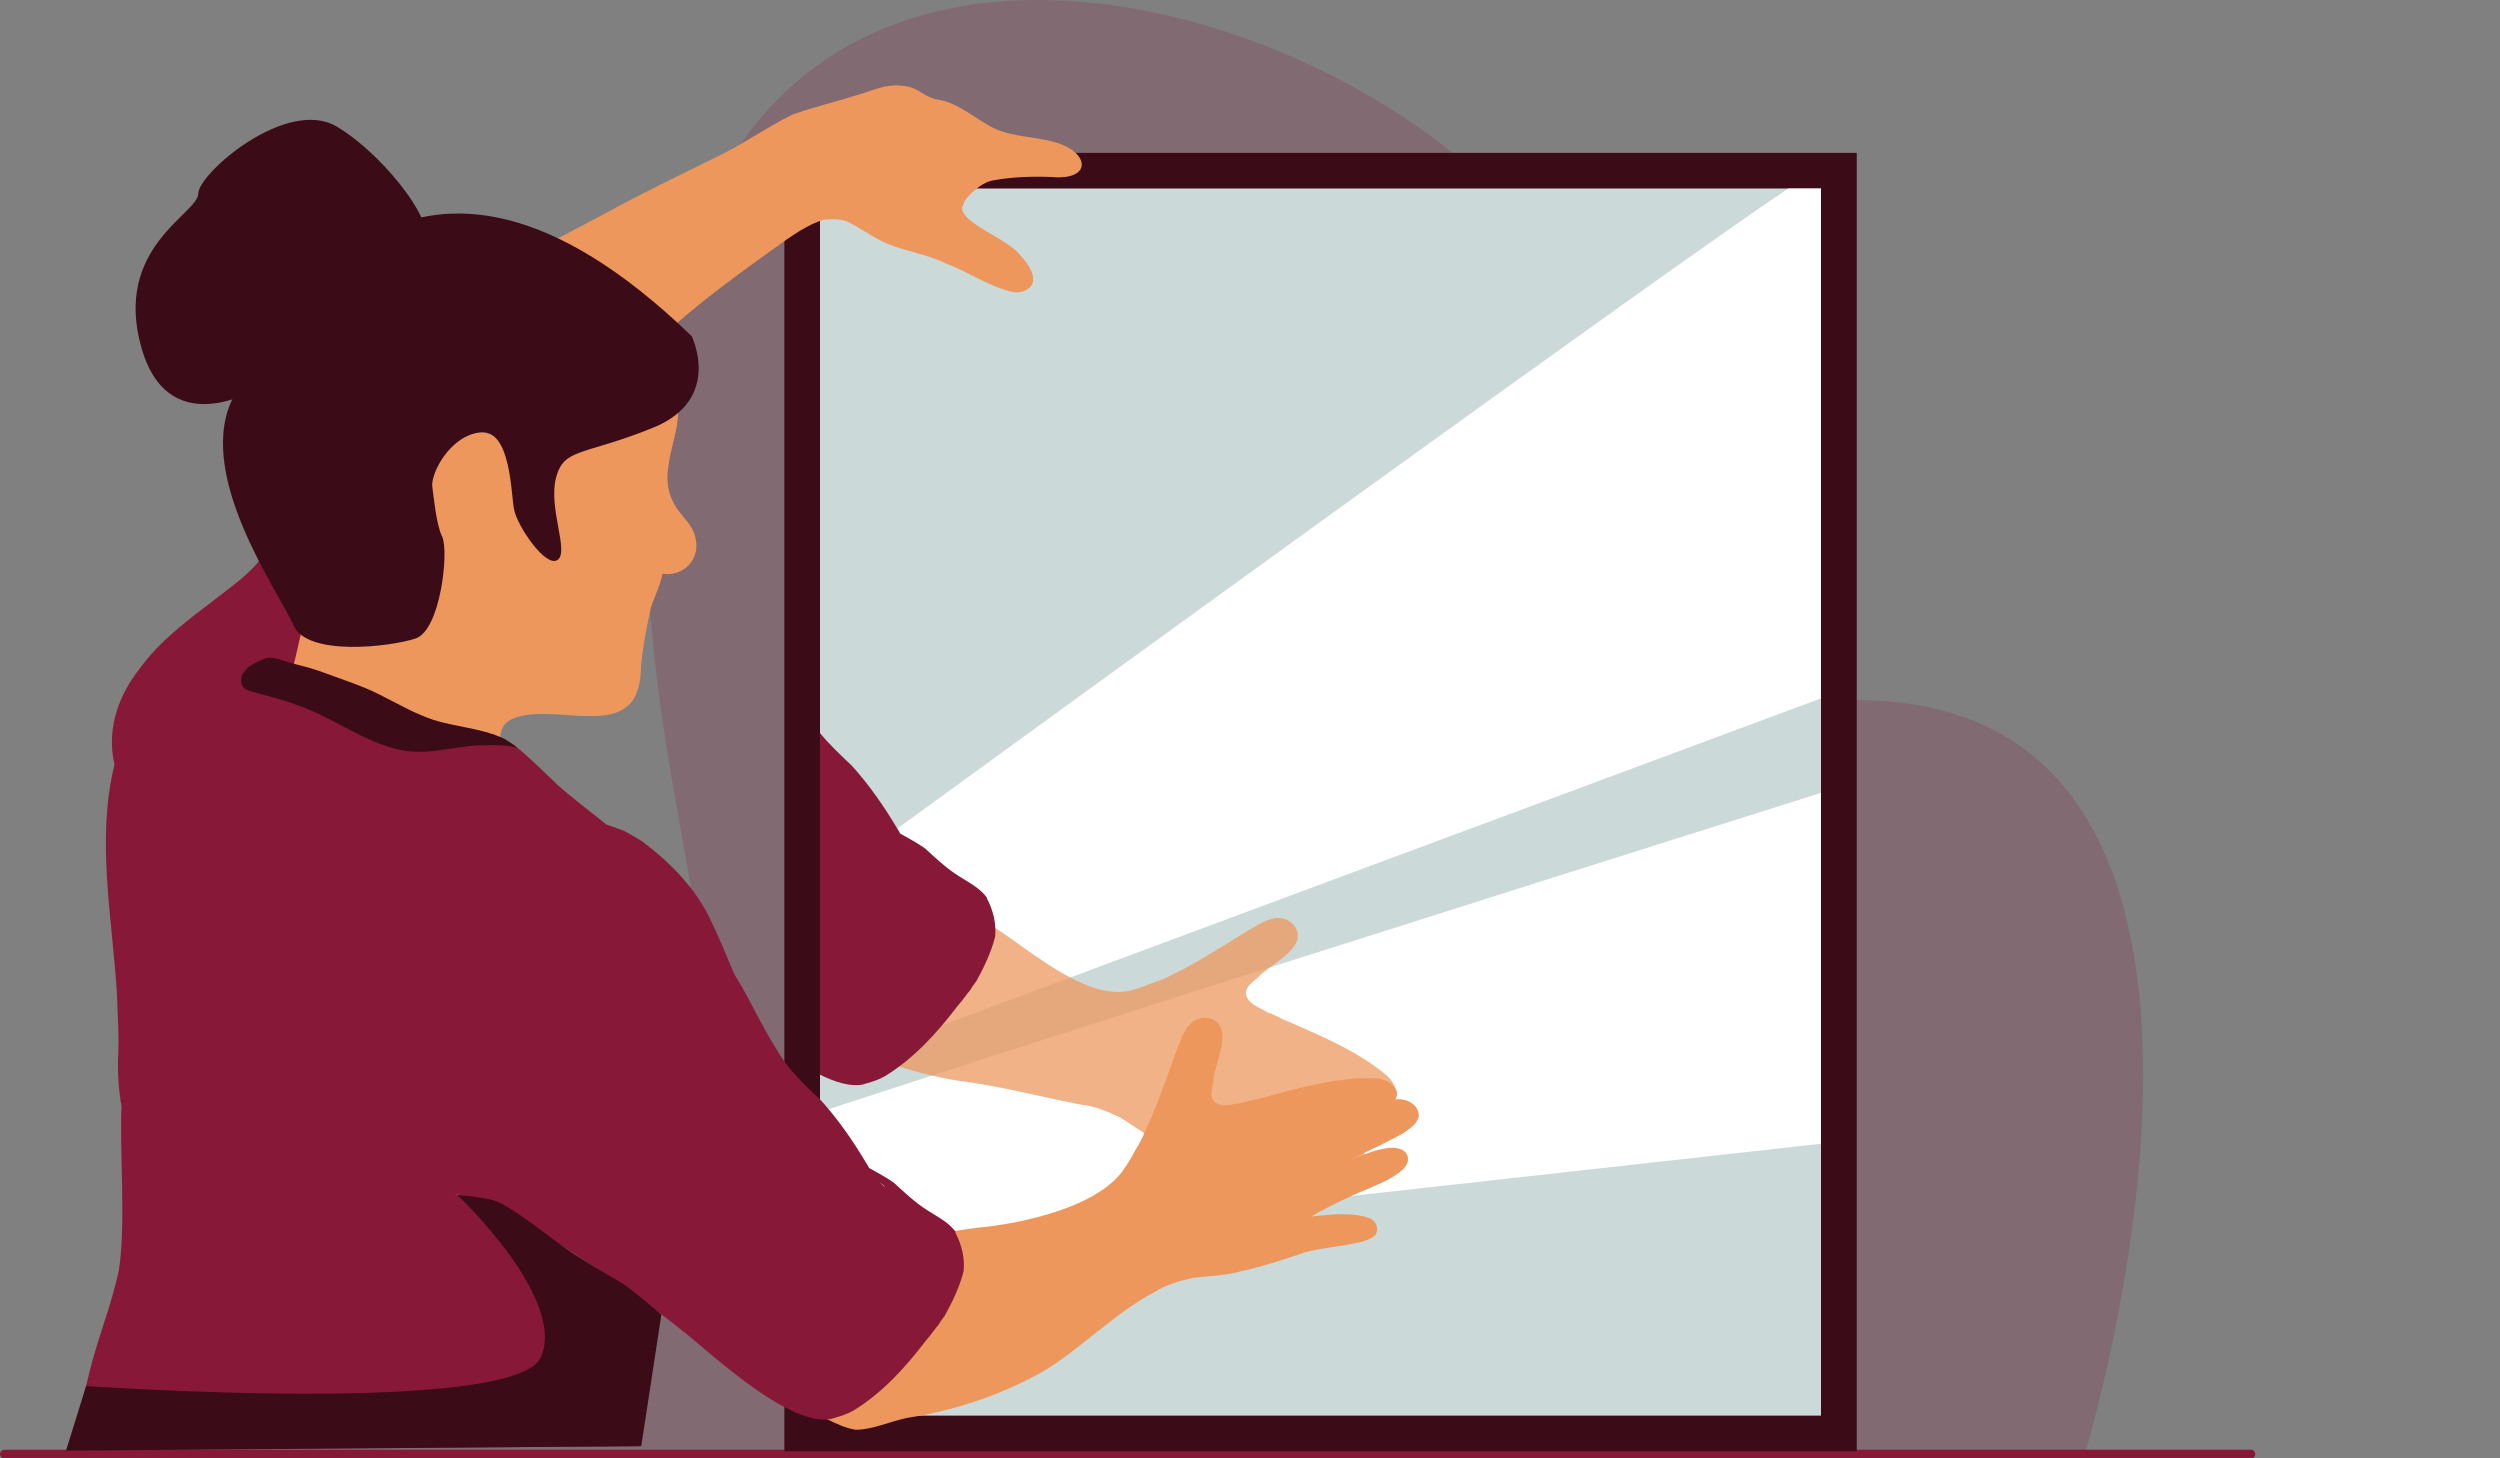 <?xml version="1.0" encoding="UTF-8"?>
<svg id="Ebene_2" data-name="Ebene 2" xmlns="http://www.w3.org/2000/svg" viewBox="0 0 200 116.68">
  <rect x="0" y="0" width="200" height="116.68" fill="#808080" stroke="none"/>
  <defs>
    <style>
      .cls-1 {
        isolation: isolate;
        opacity: .2;
      }

      .cls-1, .cls-2, .cls-3, .cls-4, .cls-5, .cls-6, .cls-7 {
        stroke-width: 0px;
      }

      .cls-1, .cls-4 {
        fill: #881838;
      }

      .cls-8 {
        opacity: .74;
      }

      .cls-2 {
        fill: #3b0b18;
      }

      .cls-3 {
        fill: #cbd9d8;
      }

      .cls-5 {
        fill: #fff;
      }

      .cls-6 {
        fill: #ffb27d;
      }

      .cls-7 {
        fill: #ed975d;
      }
    </style>
  </defs>
  <g id="Ebene_2-2" data-name="Ebene 2">
    <g id="_Layer_" data-name=" Layer ">
      <path class="cls-1" d="M166.7,116.61s18.73-60.6-18.19-60.6c-19.51,0-11.47-16.63-24.74-35.87C110.51.9,64.13-14.47,54.26,22.69s14.53,65.37-9.05,60.53c-28.33-5.82-39.52,33.4-39.52,33.4h161.02Z"/>
      <path class="cls-4" d="M.35,115.98h179.72c.19,0,.35.16.35.35h0c0,.19-.16.35-.35.35H.35c-.19,0-.35-.16-.35-.35h0c0-.19.16-.35.35-.35Z"/>
      <g>
        <rect class="cls-3" x="64.17" y="13.66" width="82.93" height="101.02"/>
        <path class="cls-2" d="M145.68,15.08v98.17h-80.08V15.08h80.08M148.53,12.23H62.75v103.87h85.79V12.23h0Z"/>
      </g>
      <path class="cls-5" d="M145.68,15.08v40.79c-18.33,6.8-62.92,23.39-80.08,29.78v-14.87c18.23-13.27,67.49-49.05,77.46-55.7h2.62Z"/>
      <path class="cls-5" d="M145.68,63.43v28.07l-80.08,8.9v-11.44c16.94-5.57,56.13-17.97,80.08-25.53h0Z"/>
      <path class="cls-7" d="M24.17,56.91c1.9.6,3.71,1.5,5.54,2.29,1.05.42,2.17.64,3.3.71,1.27.02,2.52-.25,3.79-.25,1.48-.06,3.06-.1,4.35.73l.44-.1s-.06-.04-.09-.06c-.01,0-.02-.02-.03-.02-.03-.02-.06-.05-.08-.07,0,0,0,0,0,0-.02-.02-.04-.04-.06-.05-.02-.02-.03-.03-.05-.05-.02,0-.03-.02-.05-.03-.38-.31-.78-.62-1.19-.89-.14-2.24,2.99-2.08,5.27-1.92.7.05,1.32.1,1.74.08,2.95.08,4.2-1,4.23-3.98.13-1.48.42-2.94.72-4.38.02-.45.89-2.18.99-3.01.03,0,.07,0,.11,0,.09,0,.18.02.27.02,1.55,0,2.67-1.37,2.26-2.93-.23-1.1-1.23-1.76-1.72-2.73-.51-.91-.62-1.97-.43-3,.14-1.28.63-2.51.74-3.8.13-1.42.03-2.83-.17-4.24l-4.83-.78c-.13-.06-.26-.11-.39-.16-.06-.01-.12-.03-.18-.04h0s-.03,0-.05-.01c0,0,.01,0,.02,0-.02,0-.04,0-.05-.01,0,0,0,0,0,0-.04-.01-.09-.02-.13-.03,0,0,.02,0,.03,0-.05-.01-.1-.03-.16-.04,0,0,.02,0,.02,0-.13-.04-.26-.07-.39-.11h0s0,0-.01,0h0s0,0,0,0h0c-.24-.07-.49-.15-.72-.25-.04-.02-.08-.03-.12-.05.06.05.13.11.2.15,0,0,0,0,0,0,0,0,0,0,.01,0,.02.01.03.02.05.03.18.11.36.21.55.29.11.05.22.1.33.14.11.05.22.1.34.14,0,0-.02,0-.02,0,.05.02.09.04.14.05h0c.08.03.16.06.24.1.06.03.12.06.19.09.03.02.07.03.1.05.02.01.04.02.05.04,0,0,0,0,0,0,.13.08.2.16.2.24-.12.67-.89.81-1.44.93-.36.12-.73.21-1.11.26,0,0,0,0,0,0-.04,0-.08.01-.12.01-.02,0-.04,0-.05,0-.01,0-.03,0-.04,0-.27.04-.55.05-.82.06-.77-.02-1.53-.08-2.29-.22h0c-.08,0-.16-.02-.24-.03-.07-.01-.13-.03-.2-.05,0,0,0,0-.01,0h0s-.02,0-.03,0c-.08-.02-.15-.04-.23-.06-.02,0-.05-.01-.07-.02-.01,0-.03,0-.04-.01-.01,0-.02,0-.03,0h0c.02.09.03.19.05.28,0,.04.01.07.02.11h0s0,0,0,0h0s0,0,0,0h0c.02.12.04.24.06.36,0,.03,0,.05,0,.08.01.06.03.12.04.18.07.55.13,1.12.12,1.67,0,.03.01.06.02.09.05.99.14,1.97.23,2.98.07,1.65.33,3.33.61,4.97.13.77.34,1.98-.83,1.89-3.01-.94-.61-7.45-4.52-7.96h-.1c-.06,0-.13,0-.19.01-.05,0-.11.01-.17.02,0,0,0,0,0,.01-.07,0-.13,0-.2.02-1.76.19-2.71,1.84-3.17,3.38-.48,1.56-.19,3.52.72,4.96-.12.86-.32,1.73-.53,2.58-.27,1.11-.41,2.4-1.31,3.21-.23.2-.57.13-.81-.03-.38-.25-.44-.75-.47-1.18-.01-.04-.02-.09-.03-.13-.04-.17-.06-.33-.08-.5h0c-.03-.21-.05-.44-.08-.66h0c-.05.12-.1.24-.16.35,0,.01-.01.03-.02.04-.03.07-.06.13-.09.2h0c-.07.17-.14.32-.2.48-.03.09-.06.18-.09.26-.03.1-.08.18-.13.27-.18.57-.45,1.08-1.01,1.27-.79-.1-1.06-.72-1.14-1.43-.02-.08-.04-.17-.06-.25-.03-.2-.06-.4-.07-.6h0s0-.01,0-.02c0-.08,0-.16-.01-.24,0,0,0,0,0-.02h0c-.01-.17-.02-.33-.02-.49h0s-.03.06-.05.1c0,0,0-.02.01-.02-.01.02-.02.04-.03.06,0,0,0-.02.01-.02-.06.13-.12.26-.18.39h0s0,.01,0,.02c-.06.14-.12.28-.18.41,0,0,0,0,0,0,0,0,0,0,0,0,0,0,0,0,0,.01h0s0,0,0-.01c0,0,0,0,0,0,0,.01,0,.02-.01.03,0,0,0,0,0,0,0,.01-.01.03-.02.04h0s0,0,0,0c0,0,0,0,0,0h0s0,0,0,0h0s0,0,0,0h0s0,0,0,0h0s-.02.05-.03.07c0,0,0,0,0,.01h0c-.03.08-.07.16-.1.24-.2.94-.88,1.98-1.76.9-.14-.23-.2-.48-.21-.73-.05-.17-.08-.35-.11-.53h0s0-.04-.01-.06c0,0,0,.02,0,.03,0-.04-.01-.08-.02-.12h0c-.03-.18-.05-.37-.06-.56,0-.1-.01-.2-.01-.29h0s0,.02-.01.03c-.02.07-.05.13-.07.2,0,0,0,0,0,0h0s0,.01,0,.02c0,0,0,.01,0,.02,0,0,0,0,0,0,0,0,0,0,0,0h0s-.02.05-.02.07c-.02.07-.04.13-.06.2-.03.09-.07.17-.11.26-.03.07-.06.14-.1.21-.02.08-.05.16-.08.24-.11.26-.34.65-.64.65-.02,0-.04.01-.07.01-.02,0-.04,0-.06,0-.04-.01-.07-.03-.1-.05h0s0,0,0,0c0,0,0,0,0,0h0s-.06-.04-.08-.06c-.02-.02-.04-.03-.06-.05-.25-.21-.27-.6-.32-.91-.05-.54-.12-1.09-.13-1.64,0,0-1.86,7.45-1.92,8.66.24-.05.48-.02.72.03.03,0,.06,0,.09.02,0,0,.01,0,.02,0h0s.08.02.12.03c.06.02.13.03.19.05h0s.03,0,.05.01c.03,0,.06.01.08.02,0,0,.02,0,.03.01l.41,2.79h0Z"/>
      <g>
        <path class="cls-6" d="M91.1,92.32s0,0,0,0c0,0,0,0,0,0,0,0,0,0,0,0h0Z"/>
        <path class="cls-7" d="M65.99,113.43c.06.06.15.1.23.13.7.35,1.44.69,2.22.82,1.42-.01,2.75-.67,4.13-.95,3.78-.58,7.53-1.83,10.87-3.71,3.15-1.9,5.69-4.66,8.95-6.37.92-.59,1.97-.87,3.03-1.12,1.31-.16,2.64-.17,3.92-.54,1.7-.38,3.37-.92,5.02-1.49,1.47-.4,3.04-.49,4.54-.85.38-.11.78-.23,1.08-.5.39-.42.15-1.12-.33-1.36-1.51-.57-3.19-.32-4.76-.17,1-.58,2.04-1.1,3.09-1.58,1.03-.58,5.67-1.92,4.47-3.54-.83-.91-3.04.05-4.4.56,1.36-.67,2.75-1.3,4.08-2.03.55-.36,1.25-.78,1.38-1.46-.03-.95-1.01-1.42-1.88-1.32.24-.39.17-.87-.36-1.26-.56-.47-1.31-.45-2.02-.43-.16,0-.32,0-.48,0-2.63.14-5.17.86-7.71,1.54-.24.11-1.21.23-1.66.43-.04,0-.07,0-.11,0-.71.1-1.69.46-2.23-.19-.3-.5-.04-1.1.02-1.64.11-1.4,1.67-4.23-.21-4.91-1.28-.31-1.97.58-2.39,1.66-.51,1.2-.9,2.45-1.37,3.68-.48,1.34-1.01,2.67-1.63,3.95,0,.06-.04.11-.06.16-.03.05-.06.11-.08.16-.06.11-.12.23-.18.34,0,.01-.01.03-.02.04h0s0,0,0,.01h0s0,0,0,0c-.02.04-.04.08-.06.11h0s-.02.03-.03.04c-.04.08-.09.15-.13.22,0,.01-.01.02-.02.03-.05.08-.09.16-.14.24h0s0,0,0,0h0s0,0,0,.01h0s0,.02-.01.02c0,0,0,0,0,0-.05.1-.11.19-.16.29-.06.11-.12.22-.19.32h0s0,0,0,0c0,0,0,0,0,0,0,0,0,0,0,0-.06.1-.12.2-.18.29-.04.06-.04.07,0,0-.02.03-.04.06-.05.08,0,0,0,.02-.01.02,0,0,0,0,0,.01-.04.07-.08.14-.13.18-1.9,3.15-8.2,4.53-11.68,4.85-1.71.22-3.45.46-5.06,1.1-.19.07-.37.16-.57.23-.03,0-.06,0-.08.02M50.42,29.25c1.18-1.14,2.4-2.29,3.67-3.35,2.31-2,4.75-3.81,7.23-5.59,1.42-.98,2.8-2.14,4.46-2.7.02,0,.03-.01.04-.02.67-.06,1.36-.12,1.99.15,1.09.52,2.07,1.3,3.19,1.76,1.52.64,3.17.83,4.66,1.57,1.83.69,3.48,1.88,5.41,2.3.08.01.15.02.23.02.53,0,1.1-.23,1.31-.73.23-.91-.57-1.76-1.13-2.41-1.18-1.17-2.84-1.69-4.07-2.8-.19-.19-.38-.42-.43-.7-.02-.06,0-.12,0-.18.04-.08.07-.16.1-.24.1-.37.41-.64.67-.92.5-.43,1.02-.85,1.69-.98,1.54-.28,3.13-.33,4.7-.27,3.24.29,3.06-1.97.3-2.77-1.84-.55-3.9-.38-5.57-1.49-1.31-.77-2.45-1.76-4.02-1.96-.5-.14-.99-.42-1.43-.71-.55-.32-1.2-.4-1.83-.4-1.17.04-2.24.59-3.35.87-1.61.51-3.26.9-4.85,1.47-2.13,1.04-4.06,2.46-6.22,3.46-2.91,1.44-5.83,2.84-8.67,4.4-.21.13-7.41,3.84-7.89,4.34l9.81,7.86h0Z"/>
        <path class="cls-6" d="M107.47,93.37h0s-.01,0-.02,0c0,0,.01,0,.02,0Z"/>
        <path class="cls-6" d="M107.46,93.37s0,0,0,0h0s0,0,0,0Z"/>
      </g>
      <g class="cls-8">
        <path class="cls-6" d="M92.35,79s0,0,0,0c0,0,0,0,0,0,0,0,0,0,0,0h0Z"/>
        <path class="cls-7" d="M111.13,88.36c.43-.16.68-.58.51-1.21-.15-.72-.74-1.17-1.31-1.59-.13-.1-.26-.19-.38-.29-2.15-1.52-4.59-2.54-6.99-3.59-.26-.06-1.09-.57-1.57-.69-.02-.03-.05-.05-.09-.06-.62-.36-1.61-.69-1.63-1.54.07-.58.65-.88,1.04-1.27.95-1.02,3.94-2.28,2.9-3.98-.81-1.04-1.9-.77-2.9-.19-1.15.63-2.23,1.36-3.36,2.03-1.21.75-2.45,1.47-3.74,2.08-.04.04-.1.06-.15.09-.08.04-.17.08-.25.11-.09.03-.18.07-.26.11-.02,0-.03.01-.05.02h0s0,0,0,0c0,0,0,0,0,0-.04.02-.08.03-.12.05,0,0,0,0,0,0-.02,0-.03,0-.04,0-.08.03-.16.06-.24.09-.01,0-.02,0-.04.01-.09.04-.17.07-.26.1-.06.02-.06.02,0,0,.08-.03,0,0,0,0,0,0,0,0-.01,0,0,0-.01,0-.02,0,0,0,0,0,0,0-.11.05-.22.09-.34.14-.1.04-.21.08-.31.12h0s0,0-.01,0h0c-.11.04-.21.08-.32.12-.07.02-.07.02,0,0-.03.01-.06.02-.1.03,0,0-.02,0-.03,0,0,0,0,0,0,.01-.08.03-.15.06-.22.06-3.45,1.28-8.17-2.89-11.1-4.81-1.48-.89-2.99-1.79-4.65-2.29-.14-.05-.28-.08-.41-.12-.08-.02-.15-.06-.22-.09,0,0-.02,0-.02,0l-8.81,4.28v6.43c.06.03.11.05.17.08,3.33,1.9,7.03,3.25,10.82,3.85,3.64.47,6.29,1.23,9.91,1.93,1.09.11,2.08.54,3.07,1.01,1.12.69,2.17,1.51,3.4,2.02,1.57.76,3.21,1.37,4.86,1.96,1.4.6,2.69,1.51,4.08,2.16.36.15.75.31,1.15.28.57-.08.82-.79.59-1.27-.83-1.39-2.3-2.23-3.62-3.1,1.14.17,2.28.41,3.4.68,1.17.18,5.63,2.03,5.7,0-.08-1.23-2.41-1.85-3.79-2.29,1.48.33,2.96.69,4.46.95.65.06,1.46.17,1.99-.29.57-.76.09-1.74-.65-2.2h0Z"/>
        <path class="cls-6" d="M104.51,90.01h0s-.01,0-.01,0c0,0,.01,0,.02,0Z"/>
        <path class="cls-6" d="M104.5,90s0,0,0,0h0s0,0,0,0h0Z"/>
      </g>
      <g>
        <path class="cls-4" d="M76.48,98.59c-.64-.91-1.71-1.35-2.61-1.98-.82-.56-1.54-1.24-2.27-1.91-.23-.22-1.12-.74-2.07-1.26-.02-.04-.05-.08-.07-.12h0s0-.01-.01-.02c0,0,0-.02-.01-.03,0-.01-.01-.02-.02-.03-.03-.05-.05-.09-.08-.13-.02-.04-.05-.07-.07-.11-1.05-1.76-2.22-3.45-3.6-4.98-1.3-1.23-2.63-2.45-3.52-4.03-.47-.74-.9-1.51-1.32-2.29-.69-1.29-1.35-2.6-2.12-3.83-.5-1.24-1.46-3.48-1.73-3.98-1.18-2.69-3.27-4.81-5.58-6.56-.47-.31-.96-.57-1.45-.85-.47-.18-.94-.35-1.41-.5-1.15-.91-3.13-2.46-3.8-3.06-1.18-1.12-2.35-2.31-3.63-3.33-1.28-.82-2.86-.77-4.33-.72-1.27,0-2.52.27-3.79.25-1.13-.07-2.25-.29-3.3-.71-1.83-.78-3.64-1.69-5.54-2.29-.72-.21-1.45-.43-2.19-.58-.83-.13-1.99-.49-1.55-1.57.09-.22.26-.37.43-.5h0s.03-.02.05-.04c0,0,0,0,.01,0,0,0,0,0,0,0,.05-.03.09-.06.13-.09h0s0,0,0,0c.06-.04.11-.07.17-.11.07-.04.14-.07.2-.11.25-.09.52-.17.62-.23.42-.19.82,1.04,1.25,1.14.31-1.07.79-3.29,1.04-4.38.2-.71.34-1.44.43-2.18-.6-.3-.64-1.15-.69-1.78-.11-1.01-.11-2.02-.3-3.02-.12-.82-.33-1.63-.62-2.38-.01-.02-.02-.04-.03-.07-.47.96-.89,1.95-1.35,2.92-.8,2.11-2.72,3.38-4.42,4.71-2.23,1.7-4.55,3.39-6.19,5.69-1.43,1.8-2.7,4.54-1.98,7.63-1.49,6.04-.16,12.31.2,18.43.03,1.45.16,2.87.11,4.32-.07,1.33-.04,2.67.16,3.99,0,.06,0,.11.02.17h0c.02.12.05.24.07.36,0,0,0,0,0,.01,0,.01,0,.02,0,.03,0,0,0,.01,0,.02-.16,3.82.36,9.47-.21,13.11-.58,2.8-1.71,5.46-2.37,8.23-.5,2.03-1.03,4.05-1.31,6.13,0,0,0,.02,0,.03.04,0,.08,0,.11,0h0c1.95-.01,3.89-.03,5.84-.04,2.15-.02,4.3-.03,6.45-.04,1.97-.01,3.95-.03,5.92-.04,2.04-.01,4.08-.03,6.11-.04,2.07-.01,4.15-.03,6.22-.04,2.06-.02,4.12-.03,6.18-.04,2.05-.02,4.09-.03,6.14-.04.82,0,1.64-.01,2.46-.02.06-.54.13-1.08.21-1.62.41-2.85.9-5.69,1.31-8.54-1.88-1.44-3.8-2.82-5.79-4.11-2.17-1.3-4.28-2.7-6.32-4.19-.67-.45-1.43-.7-2.2-.89-.05-.02-.11-.04-.16-.06-.11-.04-.22-.07-.33-.11-.24-.08-.47-.19-.7-.28-.25-.1-.49-.2-.73-.31-.05-.02-.1-.05-.14-.07.95.21,1.91.37,2.84.66,1.76.51,3.06,1.89,4.59,2.82,3.86,2.35,7.58,4.9,11.1,7.73,2.47,2.04,8.27,7.37,11.53,6.79.51-.14,1-.29,1.47-.5.11-.08.27-.12.36-.19,2.29-1.41,4.11-3.41,5.73-5.53.05-.05.09-.11.13-.16,0,0,0,0,0,0,.09-.11.18-.21.27-.32.08-.1.14-.2.22-.29.03-.04.05-.07.08-.11.04-.06.09-.11.13-.17h0s0,0,0,0c0,0,0,0,0,0h0c.06-.07.12-.15.18-.22.07-.09.14-.19.2-.3,0-.01.01-.02.02-.04.11-.15.22-.3.33-.45.62-1.12,1.19-2.32,1.5-3.55.11-1.04-.17-2.18-.67-3.09h0ZM70.46,94.65l-.08-.08c.22.17.37.3.42.4-.12-.1-.23-.21-.34-.32Z"/>
        <path class="cls-2" d="M22.69,52.85s-.07-.02-.1-.03c-.02,0-.04-.01-.06-.02h0c-.07-.02-.15-.04-.22-.06-.05-.02-.09-.03-.13-.04h0s-.01,0-.02,0c-.04-.01-.07-.02-.1-.02-.27-.07-.55-.1-.83-.02-.47.19-.93.42-1.37.71-.14.22-.32.31-.45.54-.12.22-.16.5-.1.74.09.43.47.57.76.66,1.26.34,2.53.65,3.76,1.12,2.78.95,5.3,2.95,8.15,3.55,1.4.32,2.78.11,4.17-.1.89-.13,1.77-.27,2.67-.26.85-.03,1.72-.02,2.55.2-.03-.03-.06-.05-.09-.08-.02-.01-.03-.02-.05-.04,0,0-.02-.01-.03-.02h0s0,0,0,0c-.26-.19-.52-.37-.78-.54-2.12-1.04-4.45-.93-6.59-1.87-1.6-.64-3.09-1.61-4.68-2.26-1.22-.49-2.46-.9-3.69-1.36-.9-.31-1.82-.49-2.73-.78,0,0-.02-.01-.03-.01h0Z"/>
      </g>
      <path class="cls-4" d="M78.97,71.84c-.64-.91-1.71-1.35-2.61-1.98-.82-.56-1.54-1.24-2.27-1.91-.23-.22-1.12-.74-2.07-1.26-.02-.04-.05-.08-.07-.12h0s0-.01-.01-.02c0,0,0-.02-.01-.03,0-.01-.01-.02-.02-.03-.03-.05-.05-.09-.08-.13-.02-.04-.05-.07-.07-.11-1.05-1.76-2.22-3.45-3.6-4.98-.89-.85-1.8-1.69-2.57-2.64v27.34c1.25.62,2.44.97,3.4.8.51-.14,1-.29,1.47-.5.11-.08.27-.12.36-.19,2.29-1.41,4.11-3.41,5.73-5.53.05-.05.09-.11.13-.16,0,0,0,0,0,0,.09-.11.18-.21.27-.32.08-.1.14-.2.22-.29.03-.04.05-.07.08-.11.04-.06.09-.11.13-.17h0s0,0,0,0c0,0,0,0,0,0h0c.06-.07.12-.15.18-.22.07-.09.14-.19.2-.3,0-.01.01-.02.02-.04.11-.15.22-.3.33-.45.62-1.12,1.19-2.32,1.5-3.55.11-1.04-.17-2.18-.67-3.09h0Z"/>
      <g class="cls-8">
        <path class="cls-6" d="M200,53.07h0s-.01,0-.01,0c0,0,.01,0,.02,0Z"/>
        <path class="cls-6" d="M199.98,53.07s0,0,0,0h0s0,0,0,0h0Z"/>
      </g>
      <path class="cls-2" d="M6.89,110.88s34.34,2.41,36.39-2.32c2.05-4.73-6.7-12.97-6.7-12.97,0,0,2.32.2,3.04.48,1.78.7,4.71,3.26,6.33,4.28,3.12,1.96,2.89,1.72,3.84,2.32.84.54,3.12,2.5,3.12,2.5l-1.61,10.52-46.02.36,1.61-5.17h0Z"/>
      <path class="cls-2" d="M55.32,26.86s2.54,5.08-3.08,7.36c-5.62,2.27-7.13,1.58-7.76,4.01s1.07,5.89.13,6.56c-.94.67-3.21-2.68-3.48-4.01s-.25-6.49-2.73-6.19c-2.48.3-3.96,3.38-3.82,4.32s.29,2.96.81,4.09-.14,7.42-2.15,8.08c-2.01.67-8.7,1.47-9.77-1.07-1.07-2.54-8.16-12.31-4.68-18.46,3.48-6.15,14.05-26.36,36.52-4.68h0Z"/>
      <path class="cls-2" d="M21.21,30.74s-7.63,5.08-9.9-2.94c-2.27-8.03,4.55-10.7,4.55-12.31s7.09-7.76,11.1-5.35c4.01,2.41,8.7,8.56,6.82,10.03-1.87,1.47-12.58,10.57-12.58,10.57h0Z"/>
    </g>
  </g>
</svg>